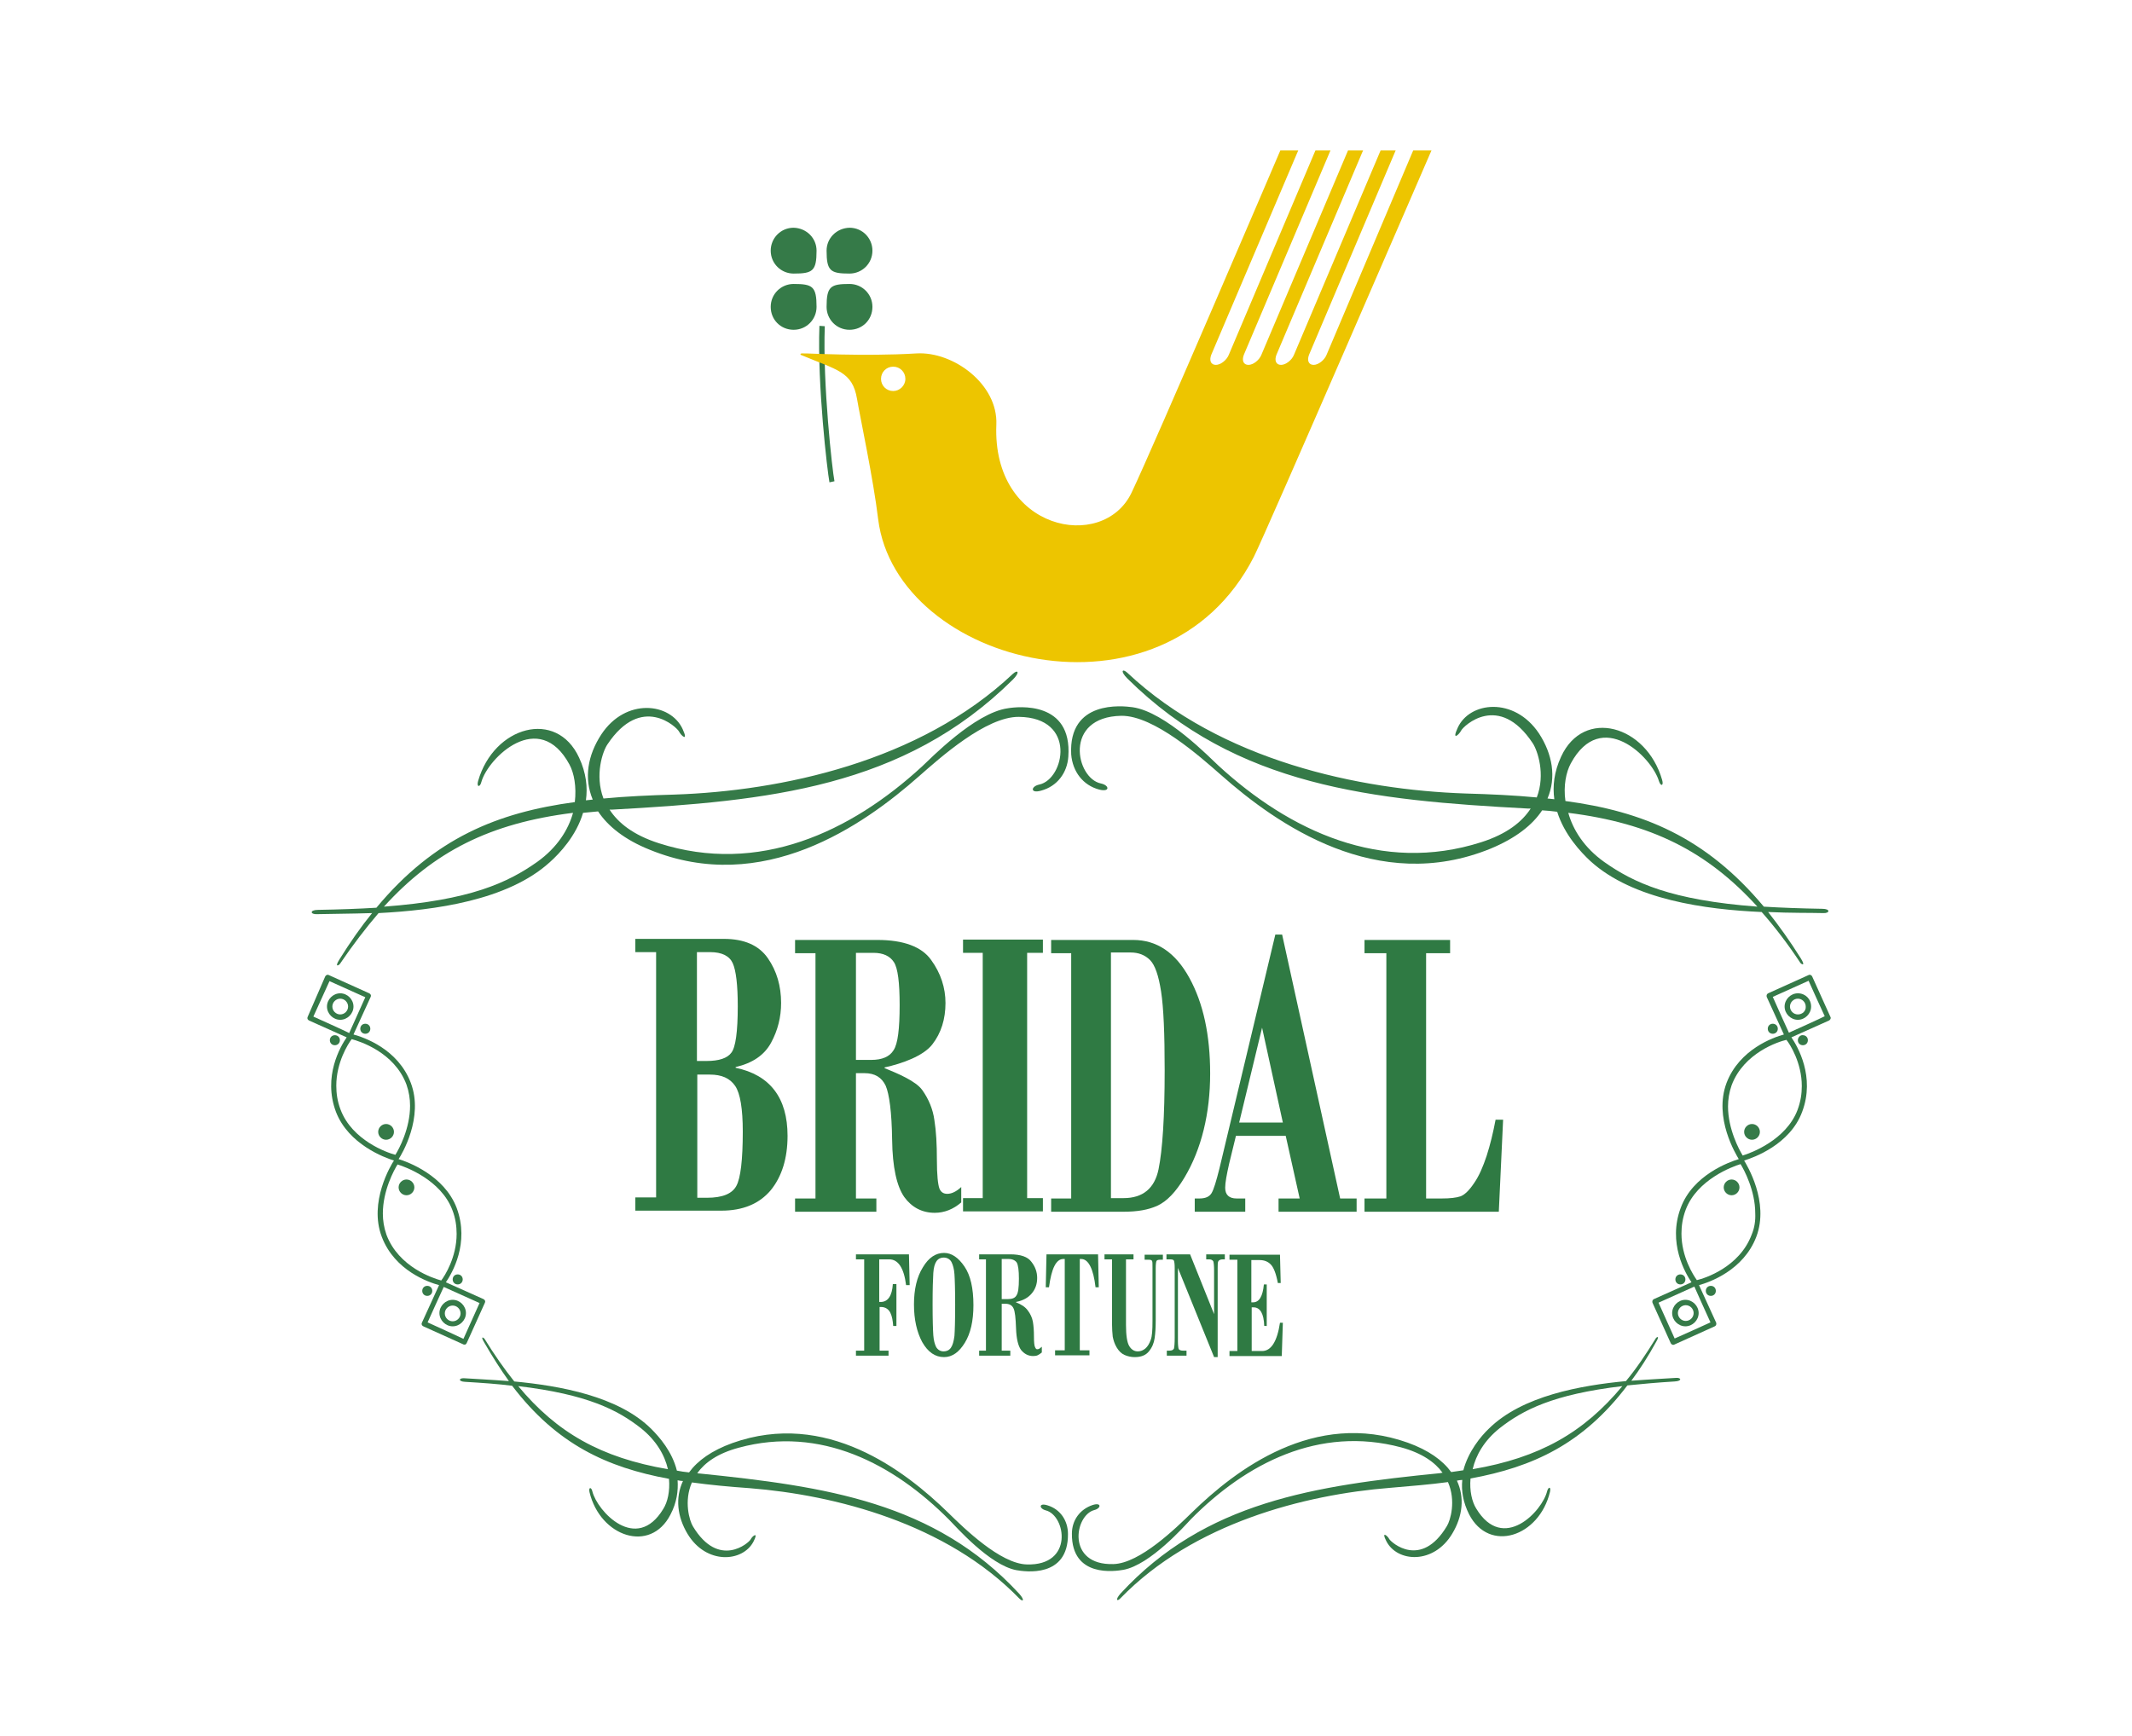 <?xml version="1.0" encoding="utf-8"?>
<!-- Generator: Adobe Illustrator 25.4.1, SVG Export Plug-In . SVG Version: 6.00 Build 0)  -->
<svg version="1.1" xmlns="http://www.w3.org/2000/svg" xmlns:xlink="http://www.w3.org/1999/xlink" x="0px" y="0px"
	 viewBox="0 0 595.3 484.7" style="enable-background:new 0 0 595.3 484.7;" xml:space="preserve">
<style type="text/css">
	.st0{fill:#357A48;}
	.st1{fill:#2F7A43;}
	.st2{fill:#EDC500;}
</style>
<g>
	<g>
		<g>
			<path class="st0" d="M281.4,197.8c-9.3,1.3-21.7,14.2-24,16.3c-19.9,18.3-45.6,30.3-73.4,21.4c-7.2-2.3-11.4-5.7-13.8-9.4
				c0.3,0,0.5,0,0.8,0c43.5-2.4,81.3-6.1,111.8-36.3c2.1-2.1,1.4-2.9,0-1.6c-26.1,24.6-64.8,32.7-94.4,33.7
				c-7,0.2-13.6,0.5-19.9,1.1c-2.5-6.6-0.2-13.2,1.1-15.1c9.5-14.3,19.4-4.8,20-3.6c0.6,1.2,2.7,3,1-0.7c-3.4-7.4-15.9-8.8-22.7,1.5
				c-3.8,5.8-4.9,12.2-2.4,18.2c-0.6,0.1-1.2,0.1-1.9,0.2c0.5-3.6,0.1-7.6-1.9-11.9c-6.3-13.7-23.8-8.8-28.2,6.5
				c-0.5,1.7,0.5,1.9,0.9,0.3c1.9-6.8,16.1-20.6,24.6-4.9c1.3,2.4,2,6.2,1.5,10.5c-21.5,2.9-39.2,10-55.4,29.5
				c-4.9,0.3-10.3,0.5-16.3,0.6c-2.4,0-2.2,1.3-0.3,1.2c3.6-0.1,9.1-0.1,15.4-0.3c-3.1,3.8-6.1,8.1-9.1,12.9
				c-1.5,2.4-0.2,1.7,0.1,1.3c3.6-5.3,7.2-10,10.8-14.2c15.6-0.8,36-3.5,47.8-14.2c2.8-2.5,7.4-7.4,9.3-13.8
				c1.4-0.1,2.8-0.3,4.2-0.4c2.7,4.1,7.4,7.9,14.4,10.7c31.6,12.9,59.6-6.7,75.3-20.6c5.7-5,18.6-16.6,27.8-16.5
				c16.3,0.2,12.7,17.4,5.7,18.9c-2.4,0.5-2.6,2.6,0.5,1.7c4.5-1.2,7.3-5,7.6-9.5C299.4,195.7,284.3,197.3,281.4,197.8z M150,240.7
				c-8.2,5.8-18.7,10.7-42.8,12.5c14-15.4,29.6-23.3,52.8-26.2C158.7,231.7,155.6,236.7,150,240.7z"/>
			<path class="st0" d="M306.9,220.5c3.1,0.8,2.9-1.2,0.5-1.7c-7-1.4-10.6-18.6,5.7-18.9c9.1-0.1,22.1,11.5,27.8,16.5
				c15.7,13.9,43.7,33.5,75.3,20.6c7-2.9,11.7-6.6,14.4-10.7c1.4,0.1,2.8,0.2,4.2,0.4c2,6.4,6.6,11.3,9.3,13.8
				c11.9,10.8,32.2,13.5,47.8,14.2c3.7,4.2,7.3,8.9,10.8,14.2c0.3,0.4,1.6,1.1,0.1-1.3c-3-4.8-6.1-9.1-9.1-12.9
				c6.4,0.3,11.8,0.2,15.4,0.3c1.8,0.1,2.1-1.2-0.3-1.2c-6-0.1-11.4-0.3-16.3-0.6c-16.3-19.5-33.9-26.6-55.4-29.5
				c-0.6-4.3,0.2-8.1,1.5-10.5c8.5-15.7,22.6-1.8,24.6,4.9c0.5,1.6,1.4,1.4,0.9-0.3c-4.4-15.3-21.9-20.2-28.2-6.5
				c-2,4.3-2.4,8.3-1.9,11.9c-0.6-0.1-1.2-0.1-1.9-0.2c2.5-5.9,1.4-12.4-2.4-18.2c-6.9-10.3-19.4-8.9-22.7-1.5
				c-1.7,3.7,0.4,1.9,1,0.7c0.6-1.2,10.5-10.8,20,3.6c1.3,2,3.6,8.6,1.1,15.1c-6.3-0.6-12.9-0.9-19.9-1.1
				c-29.6-1-68.2-9.1-94.4-33.7c-1.4-1.3-2.1-0.5,0,1.6c30.5,30.2,68.3,34,111.8,36.3c0.3,0,0.5,0,0.8,0c-2.4,3.7-6.6,7.1-13.8,9.4
				c-27.8,8.9-53.5-3.1-73.4-21.4c-2.3-2.1-14.7-15-24-16.3c-2.9-0.4-17.9-2-17.1,13.2C299.5,215.5,302.4,219.3,306.9,220.5z
				 M490.7,253.2c-24.1-1.8-34.6-6.7-42.8-12.5c-5.6-4-8.7-9-10-13.7C461.1,229.9,476.7,237.8,490.7,253.2z"/>
			<path class="st0" d="M468,384.8c-2.9,0.2-7.3,0.4-12.5,0.8c2.4-3.2,4.7-6.8,6.9-10.8c1.2-2,0.1-1.4-0.1-1
				c-2.7,4.4-5.4,8.4-8.3,11.9c-12.6,1.2-29,4.1-38.3,13.3c-2.2,2.1-5.7,6.3-7.1,11.6c-1.1,0.2-2.2,0.3-3.4,0.5
				c-2.4-3.3-6.3-6.1-12.1-8.2c-26.1-9.3-48.1,7.6-60.3,19.5c-4.4,4.3-14.5,14.2-21.9,14.4c-13.2,0.4-10.9-13.7-5.3-15.1
				c1.9-0.5,2-2.2-0.5-1.4c-3.6,1.2-5.8,4.3-5.8,8c-0.1,12.4,12.1,10.5,14.4,10.1c7.5-1.4,17.1-12.3,18.8-14.1
				c15.4-15.6,35.8-26.2,58.7-20.1c5.9,1.6,9.5,4.2,11.6,7.1c-0.2,0-0.4,0-0.6,0.1c-35.2,3.5-65.7,8-89.3,33.6c-1.6,1.8-1,2.4,0,1.3
				c20.3-20.9,51.3-28.9,75.3-30.8c5.7-0.5,11-0.9,16.1-1.6c2.3,5.2,0.7,10.7-0.3,12.3c-7.2,12-15.5,4.6-16.1,3.6
				c-0.5-1-2.3-2.3-0.8,0.6c3,5.9,13.2,6.6,18.4-2.1c2.9-4.8,3.5-10.1,1.3-14.8c0.5-0.1,1-0.2,1.5-0.2c-0.3,3,0.2,6.2,1.9,9.6
				c5.6,10.9,19.6,6.3,22.6-6.3c0.3-1.4-0.4-1.5-0.8-0.2c-1.3,5.6-12.3,17.3-19.8,4.9c-1.2-1.9-1.9-5-1.6-8.4
				c17.4-3.2,31.4-9.6,43.8-26c3.9-0.4,8.3-0.8,13.2-1.1C469.7,385.7,469.5,384.7,468,384.8z M411.2,410.3c0.9-3.9,3.2-8,7.6-11.5
				c6.4-5,14.8-9.4,34.2-11.7C442.2,400.1,429.9,407.1,411.2,410.3z"/>
			<path class="st0" d="M292.5,420.4c-2.5-0.8-2.4,0.9-0.5,1.4c5.6,1.4,7.9,15.5-5.3,15.1c-7.4-0.2-17.5-10.1-21.9-14.4
				c-12.2-11.9-34.2-28.8-60.3-19.5c-5.8,2.1-9.7,4.9-12.1,8.2c-1.2-0.1-2.3-0.3-3.4-0.5c-1.3-5.3-4.9-9.4-7.1-11.6
				c-9.2-9.2-25.6-12.1-38.3-13.3c-2.8-3.5-5.6-7.5-8.3-11.9c-0.2-0.3-1.3-1-0.1,1c2.3,4,4.6,7.6,6.9,10.8
				c-5.1-0.4-9.6-0.6-12.5-0.8c-1.5-0.1-1.7,0.9,0.2,1c4.9,0.3,9.3,0.6,13.2,1.1c12.5,16.4,26.5,22.8,43.8,26
				c0.3,3.5-0.4,6.5-1.6,8.4c-7.5,12.4-18.4,0.7-19.8-4.9c-0.3-1.3-1.1-1.2-0.8,0.2c3,12.5,17,17.2,22.6,6.3c1.8-3.4,2.2-6.7,2-9.6
				c0.5,0.1,1,0.2,1.5,0.2c-2.2,4.7-1.6,10,1.3,14.8c5.2,8.6,15.4,7.9,18.4,2.1c1.5-2.9-0.3-1.6-0.8-0.6c-0.5,1-8.9,8.3-16.1-3.6
				c-1-1.6-2.6-7.1-0.3-12.3c5.1,0.7,10.4,1.2,16.1,1.6c24,1.9,55,9.9,75.3,30.8c1.1,1.1,1.6,0.5,0-1.3
				c-23.6-25.6-54.1-30-89.3-33.6c-0.2,0-0.4,0-0.6-0.1c2.1-2.9,5.6-5.5,11.6-7.1c22.8-6.2,43.2,4.5,58.7,20.1
				c1.8,1.8,11.3,12.7,18.8,14.1c2.3,0.4,14.5,2.3,14.4-10.1C298.2,424.7,296.1,421.5,292.5,420.4z M144.7,387.1
				c19.4,2.3,27.8,6.7,34.2,11.7c4.4,3.5,6.7,7.6,7.6,11.5C167.8,407.1,155.5,400.1,144.7,387.1z"/>
			<path class="st0" d="M93.5,291.9c0.8,0,1.4-0.6,1.4-1.4c0-0.8-0.6-1.4-1.4-1.4c-0.8,0-1.4,0.6-1.4,1.4
				C92.1,291.3,92.7,291.9,93.5,291.9z"/>
			<path class="st0" d="M100.6,287.3c0,0.8,0.6,1.4,1.4,1.4c0.8,0,1.4-0.6,1.4-1.4c0-0.8-0.6-1.4-1.4-1.4
				C101.2,285.9,100.6,286.5,100.6,287.3z"/>
			<path class="st0" d="M98.7,281.1c0-2-1.7-3.7-3.7-3.7c-2,0-3.7,1.7-3.7,3.7c0,2,1.7,3.7,3.7,3.7C97,284.8,98.7,283.1,98.7,281.1z
				 M95,283.3c-1.2,0-2.2-1-2.2-2.2c0-1.2,1-2.2,2.2-2.2c1.2,0,2.2,1,2.2,2.2C97.2,282.3,96.2,283.3,95,283.3z"/>
			<path class="st0" d="M107.8,313.9c-1.2,0-2.2,1-2.2,2.2c0,1.2,1,2.2,2.2,2.2c1.2,0,2.2-1,2.2-2.2
				C110,314.9,109,313.9,107.8,313.9z"/>
			<path class="st0" d="M129.9,375.5c0.2-0.1,0.3-0.2,0.4-0.4l5.1-11.3c0.2-0.4,0-0.8-0.4-1l-10.5-4.7c1.7-2.5,6.7-10.9,3-20.8
				c-3.5-9.1-13.6-12.8-16.2-13.6c0.8-1.2,7.1-11.6,3.4-21.3c-3.6-9.5-13.1-12.7-16-13.5l4.8-10.5c0.2-0.4,0-0.8-0.4-1l-11.3-5.1
				c-0.2-0.1-0.4-0.1-0.6,0c-0.2,0.1-0.3,0.2-0.4,0.4L85.9,284c-0.2,0.4,0,0.8,0.4,1l10.5,4.7c-1.7,2.5-6.7,10.9-3,20.8
				c3.5,9.1,13.6,12.8,16.2,13.6c-0.8,1.2-7.1,11.6-3.4,21.3c3.6,9.5,13.1,12.7,16,13.5l-4.8,10.5c-0.2,0.4,0,0.8,0.4,1l11.3,5.1
				C129.6,375.5,129.8,375.5,129.9,375.5z M87.5,283.9c0.5-1.1,4-8.8,4.5-9.9c1.1,0.5,8.9,4,10,4.5c-0.5,1.1-4,8.9-4.5,10
				C96.4,287.9,88.6,284.4,87.5,283.9z M95.1,309.9c-0.9-2.3-1.2-4.6-1.2-6.7c0-6.5,3.3-11.7,4.3-13c2.2,0.6,11.9,3.6,15.3,12.7
				c0.7,2,1,4,1,5.9c0,6.4-3.1,12.1-4.1,13.7C108,321.9,98.3,318.4,95.1,309.9z M107.9,344.8c-0.7-2-1-4-1-5.9
				c0-6.4,3.1-12.1,4.1-13.7c2.3,0.7,12.1,4.3,15.3,12.7c0.9,2.3,1.2,4.6,1.2,6.7c0,6.5-3.3,11.7-4.3,13
				C121,357,111.3,353.9,107.9,344.8z M119.4,369.3c0.5-1.1,4-8.9,4.5-9.9c1.1,0.5,8.9,4,10,4.5c-0.5,1.1-4,8.9-4.5,10
				C128.2,373.3,120.5,369.8,119.4,369.3z"/>
			<path class="st0" d="M126.4,357.3c0,0.8,0.6,1.4,1.4,1.4c0.8,0,1.4-0.6,1.4-1.4c0-0.8-0.6-1.4-1.4-1.4
				C127,355.9,126.4,356.5,126.4,357.3z"/>
			<path class="st0" d="M120.7,360.5c0-0.8-0.6-1.4-1.4-1.4c-0.8,0-1.4,0.6-1.4,1.4c0,0.8,0.6,1.4,1.4,1.4
				C120.1,361.9,120.7,361.3,120.7,360.5z"/>
			<path class="st0" d="M126.4,363c-2,0-3.7,1.7-3.7,3.7c0,2,1.7,3.7,3.7,3.7c2,0,3.7-1.7,3.7-3.7C130.1,364.7,128.4,363,126.4,363z
				 M126.4,369c-1.2,0-2.2-1-2.2-2.2c0-1.2,1-2.2,2.2-2.2c1.2,0,2.2,1,2.2,2.2C128.6,368,127.6,369,126.4,369z"/>
			<path class="st0" d="M113.5,329.4c-1.2,0-2.2,1-2.2,2.2s1,2.2,2.2,2.2c1.2,0,2.2-1,2.2-2.2S114.7,329.4,113.5,329.4z"/>
			<path class="st0" d="M511.1,284l-5.1-11.3c-0.1-0.2-0.2-0.3-0.4-0.4c-0.2-0.1-0.4-0.1-0.6,0l-11.3,5.1c-0.4,0.2-0.5,0.6-0.4,1
				l4.8,10.5c-2.9,0.8-12.4,4.1-16,13.5c-3.7,9.8,2.7,20.1,3.4,21.3c-2.6,0.8-12.8,4.4-16.2,13.6c-3.7,9.8,1.3,18.3,3,20.8
				l-10.5,4.7c-0.4,0.2-0.5,0.6-0.4,1l5.1,11.3c0.1,0.2,0.2,0.3,0.4,0.4c0.2,0.1,0.4,0.1,0.6,0l11.3-5.1c0.4-0.2,0.5-0.6,0.4-1
				l-4.8-10.5c2.9-0.8,12.4-4.1,16-13.5c3.7-9.8-2.7-20.1-3.4-21.3c2.6-0.8,12.8-4.4,16.2-13.6c3.7-9.8-1.3-18.3-3-20.8l10.5-4.7
				C511.1,284.8,511.3,284.3,511.1,284z M477.6,369.3c-1.1,0.5-8.8,4-10,4.5c-0.5-1.1-4-8.9-4.5-10c1.1-0.5,8.9-4,10-4.5
				C473.6,360.5,477.1,368.2,477.6,369.3z M489.1,344.8c-3.4,9.1-13.1,12.2-15.3,12.7c-1-1.4-4.3-6.5-4.3-13c0-2.1,0.3-4.3,1.2-6.7
				c3.2-8.4,13-12,15.3-12.7c1,1.6,4.1,7.4,4.1,13.7C490.2,340.9,489.9,342.9,489.1,344.8z M503.1,303.3c0,2.1-0.3,4.3-1.2,6.7
				c-3.2,8.4-13,12-15.3,12.7c-1-1.6-4.1-7.4-4.1-13.7c0-1.9,0.3-3.9,1-5.9c3.4-9.1,13.1-12.2,15.3-12.7
				C499.8,291.6,503.1,296.8,503.1,303.3z M499.5,288.4c-0.5-1.1-4-8.8-4.5-10c1.1-0.5,8.9-4,10-4.5c0.5,1.1,4,8.9,4.5,9.9
				C508.4,284.4,500.6,287.9,499.5,288.4z"/>
			<path class="st0" d="M502,290.5c0,0.8,0.6,1.4,1.4,1.4c0.8,0,1.4-0.6,1.4-1.4c0-0.8-0.6-1.4-1.4-1.4
				C502.7,289,502,289.7,502,290.5z"/>
			<path class="st0" d="M496.4,287.3c0-0.8-0.6-1.4-1.4-1.4s-1.4,0.6-1.4,1.4c0,0.8,0.6,1.4,1.4,1.4S496.4,288.1,496.4,287.3z"/>
			<path class="st0" d="M502,277.4c-2,0-3.7,1.7-3.7,3.7c0,2,1.7,3.7,3.7,3.7c2,0,3.7-1.7,3.7-3.7C505.7,279,504.1,277.4,502,277.4z
				 M502,283.3c-1.2,0-2.2-1-2.2-2.2c0-1.2,1-2.2,2.2-2.2c1.2,0,2.2,1,2.2,2.2C504.3,282.3,503.3,283.3,502,283.3z"/>
			<path class="st0" d="M489.2,313.9c-1.2,0-2.2,1-2.2,2.2c0,1.2,1,2.2,2.2,2.2c1.2,0,2.2-1,2.2-2.2
				C491.4,314.9,490.4,313.9,489.2,313.9z"/>
			<path class="st0" d="M470.6,357.3c0-0.8-0.6-1.4-1.4-1.4c-0.8,0-1.4,0.6-1.4,1.4c0,0.8,0.6,1.4,1.4,1.4
				C470,358.7,470.6,358.1,470.6,357.3z"/>
			<path class="st0" d="M476.3,360.5c0,0.8,0.6,1.4,1.4,1.4c0.8,0,1.4-0.6,1.4-1.4c0-0.8-0.6-1.4-1.4-1.4
				C476.9,359.1,476.3,359.7,476.3,360.5z"/>
			<path class="st0" d="M466.9,366.7c0,2,1.7,3.7,3.7,3.7c2,0,3.7-1.7,3.7-3.7c0-2-1.7-3.7-3.7-3.7
				C468.6,363,466.9,364.7,466.9,366.7z M472.9,366.7c0,1.2-1,2.2-2.2,2.2c-1.2,0-2.2-1-2.2-2.2c0-1.2,1-2.2,2.2-2.2
				C471.9,364.5,472.9,365.5,472.9,366.7z"/>
			<path class="st0" d="M483.5,329.4c-1.2,0-2.2,1-2.2,2.2s1,2.2,2.2,2.2c1.2,0,2.2-1,2.2-2.2S484.7,329.4,483.5,329.4z"/>
		</g>
		<g>
			<path class="st1" d="M201.4,338.1h-24v-3.7h5.8v-68.5h-5.8v-3.7h24.7c5.7,0,9.8,1.8,12.3,5.4c2.5,3.6,3.7,7.8,3.7,12.5
				c0,3.9-0.9,7.6-2.8,11.1c-1.9,3.5-5.2,5.7-9.9,6.8v0.2c9.6,2,14.5,8.4,14.5,19c0,6.3-1.6,11.4-4.7,15.2
				C212,336.2,207.4,338.1,201.4,338.1z M194.6,265.9v30.4h2.7c3.5,0,5.8-0.8,6.9-2.3c1.2-1.5,1.8-5.9,1.8-13c0-6-0.5-10-1.4-12
				c-0.9-2-3-3.1-6.3-3.1H194.6z M198.2,300.1h-3.5v34.4h2.7c4.3,0,7-1.1,8.2-3.3c1.2-2.2,1.8-7.3,1.8-15.2c0-6.3-0.7-10.6-2.1-12.7
				C203.8,301.1,201.5,300.1,198.2,300.1z"/>
			<path class="st1" d="M239,299.7v35h5.7v3.7H222v-3.7h5.7v-68.5H222v-3.7H245c7.3,0,12.4,1.9,15,5.6c2.7,3.7,4,7.8,4,12
				c0,4.5-1.2,8.4-3.7,11.6c-2.5,3.2-8.3,5.3-13.3,6.4v0.2c3.7,1.5,8.7,3.6,10.5,6.1c1.8,2.5,3,5.4,3.4,8.4
				c0.5,3.1,0.7,6.8,0.7,11.1c0,4.3,0.3,6.9,0.7,8c0.4,1,1.1,1.5,2.2,1.5c1.2,0,2.5-0.6,3.9-1.9v4.3c-2.2,1.9-4.7,2.9-7.4,2.9
				c-3.5,0-6.4-1.5-8.5-4.4c-2.1-3-3.3-8.3-3.4-16c-0.1-7.7-0.8-12.8-1.8-15.1c-1.1-2.3-3-3.5-5.9-3.5H239z M239,266.1V296h4.3
				c3,0,5.1-0.9,6.2-2.7c1.2-1.8,1.7-6,1.7-12.6c0-6.3-0.5-10.3-1.6-12c-1.1-1.7-3-2.6-5.7-2.6H239z"/>
			<path class="st1" d="M286.8,266.1v68.5h4.4v3.7h-22.3v-3.7h5.5v-68.5h-5.5v-3.7h22.3v3.7H286.8z"/>
			<path class="st1" d="M299.1,334.7v-68.5h-5.6v-3.7h22.9c6.6,0,11.8,3.5,15.7,10.6c3.9,7.1,5.8,16,5.8,26.7
				c0,5.6-0.6,10.8-1.8,15.7c-1.2,4.9-3,9.4-5.4,13.4c-2.4,4-4.9,6.6-7.5,7.8c-2.6,1.2-5.7,1.7-9.5,1.7h-20.2v-3.7H299.1z
				 M310.2,266.1v68.5h3.5c5.4,0,8.7-2.7,9.8-8.1c1.1-5.4,1.7-14.6,1.7-27.6c0-10.2-0.3-17.5-1-22c-0.7-4.5-1.7-7.4-3.1-8.8
				c-1.4-1.4-3.2-2.1-5.4-2.1H310.2z"/>
			<path class="st1" d="M359,317.2h-13.9l-1.9,7.8c-0.7,3.1-1.1,5.3-1.1,6.7c0,2,1.1,3,3.2,3h2.4v3.7h-14.1v-3.7h1.3
				c1.7,0,2.8-0.5,3.4-1.5c0.6-1,1.3-3.3,2.2-6.9l15.6-65.3h1.9l16.2,73.7h4.6v3.7H357v-3.7h5.9L359,317.2z M346,313.5h12.2
				l-5.8-26.5L346,313.5z"/>
			<path class="st1" d="M418.5,338.4h-37.5v-3.7h6.1v-68.5h-6.1v-3.7h23.9v3.7h-6.7v68.5h4.3c2.4,0,4.1-0.2,5.3-0.6
				c1.1-0.4,2.4-1.6,3.8-3.7c1.4-2,2.5-4.6,3.5-7.6c1-3.1,1.8-6.4,2.5-10.1h2.1L418.5,338.4z"/>
			<path class="st1" d="M245.5,351.7v11.9h0.4c2,0,3.2-1.7,3.4-5h1v11.7h-0.9c-0.1-1.4-0.3-2.7-0.8-3.7c-0.5-1-1.4-1.6-2.6-1.6h-0.4
				v12.2h2.5v1.4h-9.1v-1.4h2.3v-25.5h-2.3v-1.4h14.8l0.2,8.6H253c-0.6-4.8-2.2-7.2-4.7-7.2H245.5z"/>
			<path class="st1" d="M255.2,364.3c0-4.2,0.8-7.7,2.5-10.4c1.6-2.7,3.6-4,5.9-4c2.1,0,4,1.3,5.7,3.8c1.7,2.5,2.5,6.1,2.5,10.8
				c0,4.4-0.8,7.9-2.4,10.5c-1.6,2.6-3.5,4-5.8,4c-2.5,0-4.5-1.4-6.1-4.2C256,372,255.2,368.5,255.2,364.3z M266.7,364.4
				c0-4.3-0.1-7.2-0.2-8.6c-0.1-1.4-0.4-2.5-0.8-3.3s-1.2-1.3-2.2-1.3c-0.8,0-1.5,0.3-2,1c-0.5,0.7-0.8,1.8-0.9,3.3
				c-0.1,1.5-0.2,4.4-0.2,8.8c0,4.3,0.1,7.2,0.2,8.6c0.1,1.4,0.4,2.5,0.8,3.3c0.5,0.8,1.2,1.2,2.1,1.2c0.8,0,1.5-0.3,2-1
				c0.5-0.7,0.8-1.8,1-3.3C266.6,371.8,266.7,368.9,266.7,364.4z"/>
			<path class="st1" d="M279.7,364.2v13h2.4v1.4h-8.7v-1.4h1.9v-25.5h-1.9v-1.4h8.7c2.9,0,4.9,0.7,5.9,2.1c1.1,1.4,1.6,2.9,1.6,4.5
				c0,1.7-0.5,3.1-1.5,4.3c-1,1.2-2.4,2-4.4,2.4v0.1c1.5,0.6,2.6,1.3,3.3,2.3c0.7,0.9,1.2,2,1.4,3.1c0.2,1.2,0.3,2.5,0.3,4.1
				c0,1.6,0.1,2.6,0.3,3c0.2,0.4,0.3,0.6,0.6,0.6c0.5,0,0.7-0.2,1.3-0.7v1.6c-0.9,0.7-1.3,1-2.4,1c-1.4,0-2.5-0.6-3.4-1.7
				c-0.8-1.1-1.3-3.1-1.4-6c-0.1-2.9-0.3-4.8-0.7-5.6c-0.4-0.9-1.2-1.3-2.3-1.3H279.7z M279.7,351.7v11.1h1.7c1.2,0,2-0.3,2.4-1
				c0.5-0.7,0.7-2.2,0.7-4.7c0-2.3-0.2-3.8-0.6-4.5c-0.4-0.6-1.2-1-2.2-1H279.7z"/>
			<path class="st1" d="M292.2,350.3h14.4l0.2,9.2h-0.9c-0.6-5.2-2-7.9-4-7.9h-0.4v25.5h2.7v1.4h-9.6v-1.4h2.7v-25.5h-0.4
				c-2,0-3.3,2.6-4,7.9h-0.9L292.2,350.3z"/>
			<path class="st1" d="M314.4,351.7v18.3c0,2.9,0.3,4.9,0.9,5.9c0.6,1,1.4,1.5,2.4,1.5c0.8,0,1.5-0.3,2.1-0.8
				c0.6-0.5,1.1-1.3,1.5-2.4c0.4-1,0.5-2.8,0.5-5.3v-14.9c0-1,0-1.6-0.1-1.8c-0.1-0.3-0.4-0.4-1-0.4h-1.1v-1.4h5.1v1.4h-0.7
				c-0.6,0-1,0.1-1.1,0.4c-0.1,0.2-0.2,0.9-0.2,2v14.6c0,1.9-0.1,3.5-0.3,4.9c-0.2,1.4-0.7,2.6-1.6,3.7c-0.9,1.1-2.2,1.6-4,1.6
				c-0.9,0-1.9-0.2-2.8-0.6c-0.9-0.4-1.6-1.1-2.2-2.1c-0.6-1-0.9-2-1.1-3c-0.1-1-0.2-2.2-0.2-3.6v-18h-2.1v-1.4h8.1v1.4H314.4z"/>
			<path class="st1" d="M332.3,350.3L339,367v-12.2c0-1.3-0.1-2.1-0.2-2.5c-0.2-0.4-0.6-0.6-1.2-0.6h-0.8v-1.4h5.2v1.4h-0.6
				c-0.6,0-1,0.2-1.2,0.5c-0.2,0.3-0.2,1-0.2,1.9V379H339l-10.1-24.9v20.4c0,1.1,0.1,1.9,0.2,2.2c0.1,0.3,0.6,0.5,1.2,0.5h1v1.4
				h-5.5v-1.4h0.7c0.7,0,1.1-0.2,1.3-0.6c0.1-0.4,0.2-1.4,0.2-3v-19.5c0-1.1-0.1-1.7-0.2-2c-0.1-0.3-0.5-0.4-1.1-0.4h-1v-1.4H332.3z
				"/>
			<path class="st1" d="M349.4,351.7v12h0.5c1.7,0,2.7-1.7,3-5h0.8v11.6H353c-0.1-3.4-1.1-5.2-3-5.2h-0.5v12.2h2.9
				c2.5,0,4.2-2.6,5-7.9h0.8l-0.3,9.3h-14.6v-1.4h2.2v-25.5h-2.2v-1.4h14.1l0.2,7.9h-0.8c-0.5-2.7-1.2-4.4-2-5.2
				c-0.8-0.8-1.8-1.2-3.1-1.2H349.4z"/>
		</g>
	</g>
	<g>
		<g>
			<path class="st0" d="M231.6,134.7l1.4-0.3c-0.6-3-3.3-27-2.7-43.3l-1.5-0.1C228.2,107.7,231,131.5,231.6,134.7z"/>
			<g>
				<g>
					<path class="st0" d="M228,70c0,5.7-1.1,6.4-6.4,6.4c-3.5,0-6.4-2.8-6.4-6.4c0-3.5,2.8-6.4,6.4-6.4C225.2,63.7,228,66.5,228,70z
						"/>
					<path class="st0" d="M230.8,70c0,5.7,1.1,6.4,6.4,6.4c3.5,0,6.4-2.8,6.4-6.4c0-3.5-2.8-6.4-6.4-6.4
						C233.6,63.7,230.8,66.5,230.8,70z"/>
				</g>
				<g>
					<path class="st0" d="M228,85.7c0-5.7-1.1-6.4-6.4-6.4c-3.5,0-6.4,2.8-6.4,6.4s2.8,6.4,6.4,6.4C225.2,92.1,228,89.2,228,85.7z"
						/>
					<path class="st0" d="M230.8,85.7c0-5.7,1.1-6.4,6.4-6.4c3.5,0,6.4,2.8,6.4,6.4s-2.8,6.4-6.4,6.4
						C233.6,92.1,230.8,89.2,230.8,85.7z"/>
				</g>
			</g>
		</g>
		<path class="st2" d="M394.6,42l-24.2,57.1c-0.6,1.5-2.3,2.8-3.6,2.8c-1.4,0-1.9-1.2-1.3-2.8L389.7,42h-4.2l-24.2,57.1
			c-0.6,1.5-2.3,2.8-3.6,2.8c-1.4,0-1.9-1.2-1.3-2.8L380.6,42h-4.2l-24.2,57.1c-0.6,1.5-2.3,2.8-3.6,2.8c-1.4,0-1.9-1.2-1.3-2.8
			L371.5,42h-4.2l-24.2,57.1c-0.6,1.5-2.3,2.8-3.6,2.8c-1.4,0-1.9-1.2-1.3-2.8L362.5,42h-5c0,0-35.5,83-41.6,95.7
			c-8,16.5-38.9,10.5-37.7-19.1c0.5-11.3-12-20.5-22.3-19.9c-14.9,0.9-31-0.1-31.5,0c-1.3-0.1-0.8,0.4-0.8,0.4
			c10.2,4.3,14.4,4.6,15.7,12.3c0.8,4.8,4.6,22.6,5.9,33.6c5.1,40.8,79.7,59.8,104.9,10.5c3.4-6.7,49.6-113.5,49.6-113.5H394.6z
			 M249.4,109.2c-1.9,0-3.4-1.5-3.4-3.4c0-1.9,1.5-3.4,3.4-3.4c1.9,0,3.4,1.5,3.4,3.4C252.8,107.7,251.2,109.2,249.4,109.2z"/>
	</g>
</g>
</svg>
